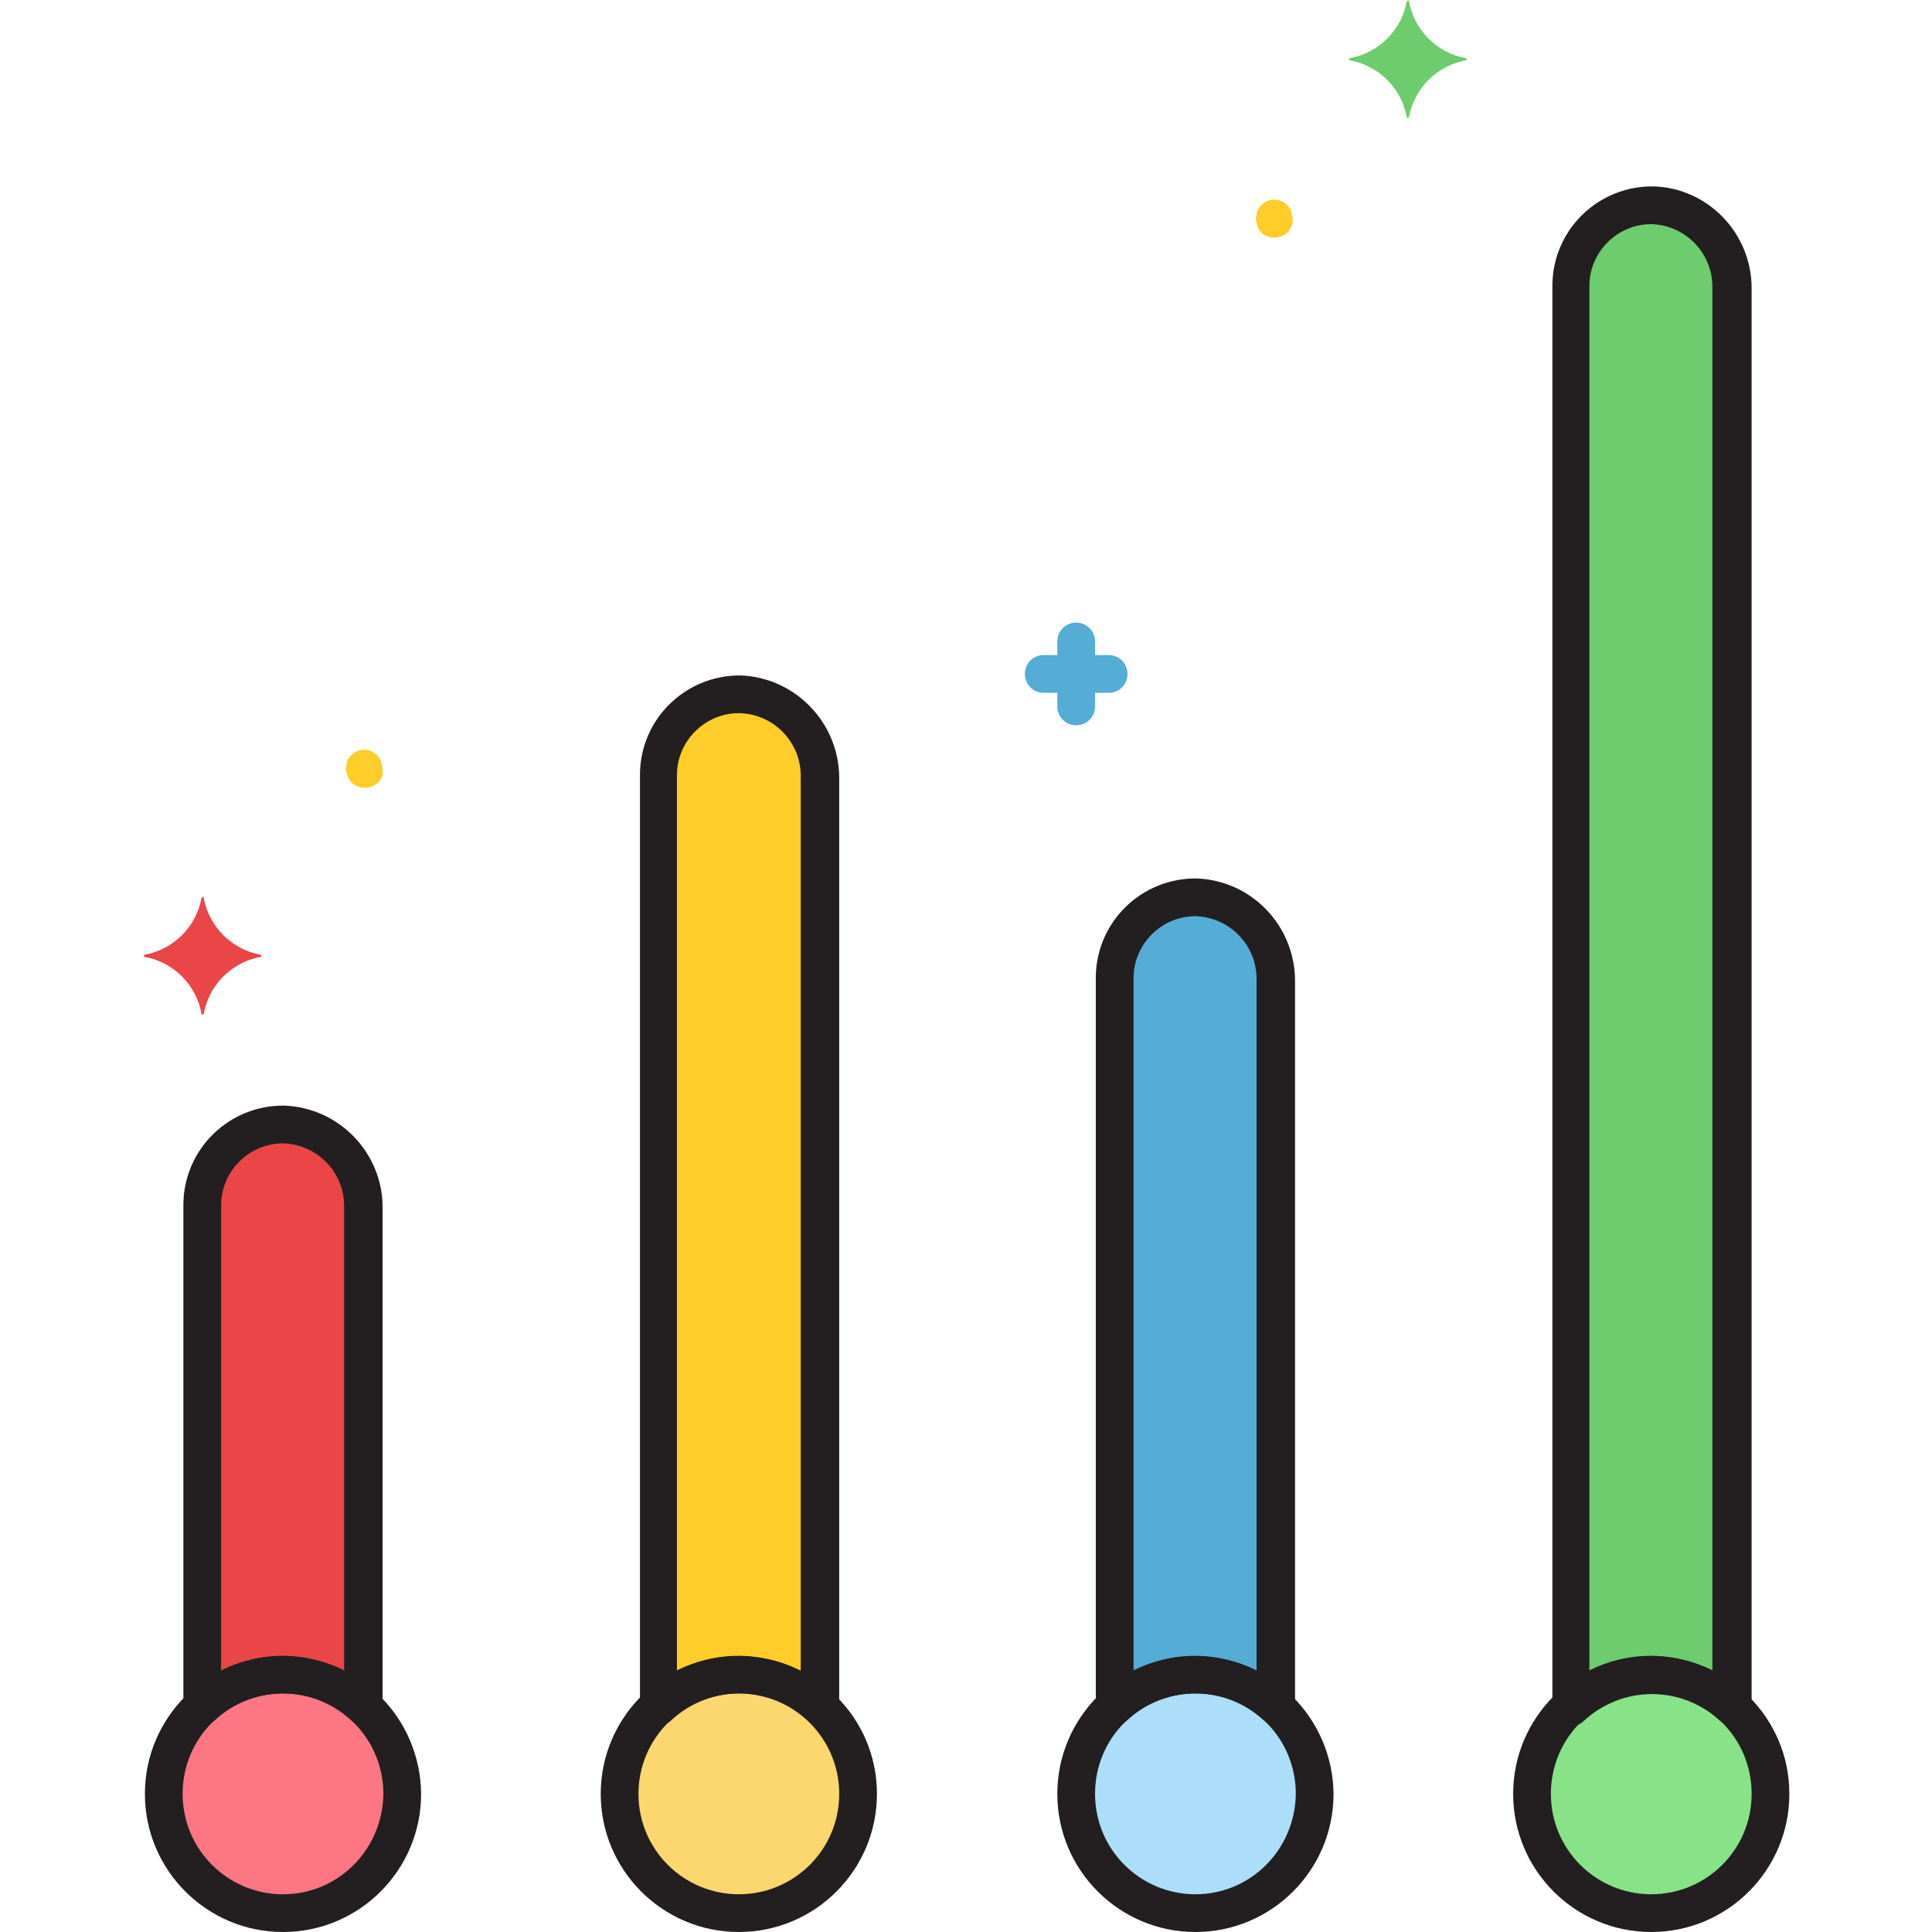 <?xml version="1.0" encoding="utf-8"?>
<!-- Generator: Adobe Illustrator 21.0.0, SVG Export Plug-In . SVG Version: 6.00 Build 0)  -->
<svg version="1.1" id="Layer_1" xmlns="http://www.w3.org/2000/svg" xmlns:xlink="http://www.w3.org/1999/xlink" x="0px" y="0px"
	 viewBox="0 0 256 256" style="enable-background:new 0 0 256 256;" xml:space="preserve">
<style type="text/css">
	.st0{fill:#FC7783;}
	.st1{fill:#EA4647;}
	.st2{fill:#FCD770;}
	.st3{fill:#FFCD29;}
	.st4{fill:#ACDEF9;}
	.st5{fill:#55ACD5;}
	.st6{fill:#88E288;}
	.st7{fill:#6DCC6D;}
	.st8{fill:#231F20;}
</style>
<g id="Layer_37">
	<circle class="st0" cx="37.5" cy="237.7" r="15.8"/>
	<path class="st1" d="M37.7,149c-5.9-0.1-10.8,4.6-10.9,10.5c0,0.1,0,0.1,0,0.2v66.4c6-5.6,15.4-5.6,21.4,0v-66.1
		C48.2,154.1,43.6,149.2,37.7,149z"/>
	<circle class="st2" cx="97.9" cy="237.7" r="15.8"/>
	<path class="st3" d="M98.1,92c-5.9-0.1-10.8,4.6-10.9,10.5c0,0.1,0,0.1,0,0.2v123.4c6-5.6,15.4-5.6,21.4,0V103.1
		C108.7,97.2,104,92.3,98.1,92z"/>
	<circle class="st4" cx="158.4" cy="237.7" r="15.8"/>
	<path class="st5" d="M158.6,118.9c-5.9-0.1-10.8,4.6-10.9,10.5c0,0.1,0,0.1,0,0.2v96.5c6-5.6,15.4-5.6,21.4,0V130
		C169.1,124.1,164.5,119.2,158.6,118.9z"/>
	<circle class="st6" cx="218.8" cy="237.7" r="15.8"/>
	<path class="st7" d="M219,27.2c-5.9-0.1-10.8,4.6-10.9,10.5c0,0.1,0,0.1,0,0.2v188.3c6-5.6,15.4-5.6,21.4,0V38.2
		C229.6,32.3,224.9,27.4,219,27.2z"/>
	<path class="st3" d="M50.6,101.4c0-0.2-0.1-0.3-0.1-0.5c-0.1-0.1-0.1-0.3-0.2-0.4c-0.1-0.1-0.2-0.3-0.3-0.4c-1-1-2.5-1-3.5,0
		c0,0,0,0,0,0c-0.1,0.1-0.2,0.2-0.3,0.4c-0.1,0.1-0.2,0.3-0.2,0.4c-0.1,0.1-0.1,0.3-0.1,0.5c-0.1,0.3-0.1,0.7,0,1
		c0.1,0.3,0.2,0.6,0.4,0.9c0.1,0.1,0.2,0.3,0.3,0.4c1,0.9,2.5,0.9,3.5,0c0.1-0.1,0.2-0.2,0.3-0.4c0.1-0.1,0.2-0.3,0.2-0.4
		c0.1-0.2,0.1-0.3,0.1-0.5C50.7,102,50.7,101.7,50.6,101.4z"/>
	<path class="st3" d="M171.2,28.5c0-0.2-0.1-0.3-0.1-0.5c-0.1-0.2-0.1-0.3-0.2-0.4c-0.1-0.1-0.2-0.3-0.3-0.4c-1-1-2.5-1-3.5,0
		c0,0,0,0,0,0c-0.1,0.1-0.2,0.2-0.3,0.4c-0.1,0.1-0.2,0.3-0.2,0.4c-0.1,0.1-0.1,0.3-0.1,0.5c-0.1,0.3-0.1,0.7,0,1
		c0,0.2,0.1,0.3,0.1,0.5c0.1,0.1,0.1,0.3,0.2,0.4c0.1,0.1,0.2,0.3,0.3,0.4c1,0.9,2.5,0.9,3.5,0c0.1-0.1,0.2-0.2,0.3-0.4
		c0.2-0.3,0.3-0.6,0.4-0.9C171.3,29.1,171.3,28.8,171.2,28.5z"/>
	<path class="st7" d="M194.2,7.7c-3.8-0.7-6.8-3.7-7.5-7.5c0-0.1-0.1-0.2-0.2-0.1c-0.1,0-0.1,0.1-0.1,0.1c-0.7,3.8-3.7,6.8-7.5,7.5
		c-0.1,0-0.2,0.1-0.1,0.2c0,0.1,0.1,0.1,0.1,0.1c3.8,0.7,6.8,3.7,7.5,7.5c0,0.1,0.1,0.2,0.2,0.1c0.1,0,0.1-0.1,0.1-0.1
		c0.7-3.8,3.7-6.8,7.5-7.5c0.1,0,0.2-0.1,0.1-0.2C194.3,7.7,194.2,7.7,194.2,7.7z"/>
	<path class="st1" d="M34.5,126.5c-3.8-0.7-6.8-3.7-7.5-7.5c0-0.1-0.1-0.2-0.2-0.1c-0.1,0-0.1,0.1-0.1,0.1c-0.7,3.8-3.7,6.8-7.5,7.5
		c-0.1,0-0.2,0.1-0.1,0.2c0,0.1,0.1,0.1,0.1,0.1c3.8,0.7,6.8,3.7,7.5,7.5c0,0.1,0.1,0.2,0.2,0.1c0.1,0,0.1-0.1,0.1-0.1
		c0.7-3.8,3.7-6.8,7.5-7.5c0.1,0,0.2-0.1,0.1-0.2C34.6,126.6,34.5,126.5,34.5,126.5z"/>
	<path class="st5" d="M146.9,86.8h-1.8V85c0-1.4-1.1-2.5-2.5-2.5s-2.5,1.1-2.5,2.5v1.8h-1.8c-1.4,0-2.5,1.1-2.5,2.5s1.1,2.5,2.5,2.5
		h1.8v1.8c0,1.4,1.1,2.5,2.5,2.5s2.5-1.1,2.5-2.5v-1.8h1.8c1.4,0,2.5-1.1,2.5-2.5S148.3,86.8,146.9,86.8z"/>
	<path class="st8" d="M37.5,219.4c-10.1,0-18.3,8.2-18.3,18.3c0,10.1,8.2,18.3,18.3,18.3s18.3-8.2,18.3-18.3c0,0,0,0,0,0
		C55.7,227.6,47.6,219.5,37.5,219.4z M37.5,251c-7.3,0-13.3-5.9-13.3-13.3s5.9-13.3,13.3-13.3c7.3,0,13.3,5.9,13.3,13.3
		C50.7,245.1,44.8,251,37.5,251L37.5,251z"/>
	<path class="st8" d="M37.7,146.5c-7.3-0.1-13.3,5.7-13.4,13c0,0.1,0,0.2,0,0.2v66.4c0,1.4,1.1,2.5,2.5,2.5c0.6,0,1.2-0.2,1.7-0.7
		c5.1-4.7,12.9-4.7,18,0c1,0.9,2.6,0.9,3.5-0.1c0.4-0.5,0.7-1.1,0.7-1.7v-66.1C50.7,152.8,45,146.8,37.7,146.5z M45.7,221.4
		c-5.2-2.6-11.2-2.6-16.4,0v-61.7c0-4.5,3.7-8.2,8.2-8.2c0,0,0.1,0,0.1,0c4.6,0.2,8.1,4,8,8.5V221.4z"/>
	<path class="st8" d="M97.9,219.4c-10.1,0-18.3,8.2-18.3,18.3c0,10.1,8.2,18.3,18.3,18.3s18.3-8.2,18.3-18.3c0,0,0,0,0,0
		C116.2,227.6,108,219.5,97.9,219.4z M97.9,251c-7.3,0-13.3-5.9-13.3-13.3c0-7.3,5.9-13.3,13.3-13.3c7.3,0,13.3,5.9,13.3,13.3
		C111.2,245.1,105.2,251,97.9,251L97.9,251z"/>
	<path class="st8" d="M98.2,89.5c-7.3-0.1-13.3,5.7-13.4,13c0,0.1,0,0.2,0,0.2v123.4c0,1.4,1.1,2.5,2.5,2.5c0.6,0,1.2-0.2,1.7-0.7
		c5.1-4.7,12.9-4.7,18,0c1,0.9,2.6,0.9,3.5-0.1c0.4-0.5,0.7-1.1,0.7-1.7V103.1C111.2,95.8,105.4,89.8,98.2,89.5z M106.1,221.4
		c-5.2-2.6-11.2-2.6-16.4,0V102.7c0-4.5,3.7-8.2,8.2-8.2h0.2c4.6,0.2,8.1,4,8,8.5L106.1,221.4z"/>
	<path class="st8" d="M158.4,219.4c-10.1,0-18.3,8.2-18.3,18.3s8.2,18.3,18.3,18.3c10.1,0,18.3-8.2,18.3-18.3l0,0
		C176.6,227.6,168.4,219.5,158.4,219.4z M158.4,251c-7.3,0-13.3-5.9-13.3-13.3s5.9-13.3,13.3-13.3s13.3,5.9,13.3,13.3
		C171.6,245.1,165.7,251,158.4,251L158.4,251z"/>
	<path class="st8" d="M158.6,116.4c-7.3-0.1-13.3,5.7-13.4,13c0,0.1,0,0.2,0,0.2v96.5c0,1.4,1.1,2.5,2.5,2.5c0.6,0,1.2-0.2,1.7-0.7
		c5.1-4.7,12.9-4.7,18,0c1,0.9,2.6,0.9,3.5-0.1c0.4-0.5,0.7-1.1,0.7-1.7V130C171.6,122.7,165.9,116.7,158.6,116.4z M166.6,221.4
		c-5.2-2.6-11.2-2.6-16.4,0v-91.8c0-4.5,3.7-8.2,8.2-8.2c0,0,0.1,0,0.1,0c4.6,0.2,8.1,4,8,8.5V221.4z"/>
	<path class="st8" d="M218.8,219.4c-10.1,0-18.3,8.2-18.3,18.3s8.2,18.3,18.3,18.3c10.1,0,18.3-8.2,18.3-18.3l0,0
		C237.1,227.6,228.9,219.5,218.8,219.4z M218.8,251c-7.3,0-13.3-5.9-13.3-13.3s5.9-13.3,13.3-13.3s13.3,5.9,13.3,13.3
		C232.1,245.1,226.1,251,218.8,251L218.8,251z"/>
	<path class="st8" d="M219.1,24.7c-7.3-0.1-13.3,5.7-13.4,13c0,0.1,0,0.2,0,0.2v188.3c0,1.4,1.1,2.5,2.5,2.5c0.6,0,1.2-0.2,1.7-0.7
		c5.1-4.7,12.9-4.7,18,0c1,0.9,2.6,0.9,3.5-0.1c0.4-0.5,0.7-1.1,0.7-1.7V38.2C232.1,30.9,226.3,24.9,219.1,24.7z M227,221.4
		c-5.2-2.6-11.2-2.6-16.4,0V37.9c0-4.5,3.7-8.2,8.2-8.2c0,0,0.1,0,0.1,0c4.6,0.2,8.1,4,8,8.5V221.4z"/>
</g>
</svg>
